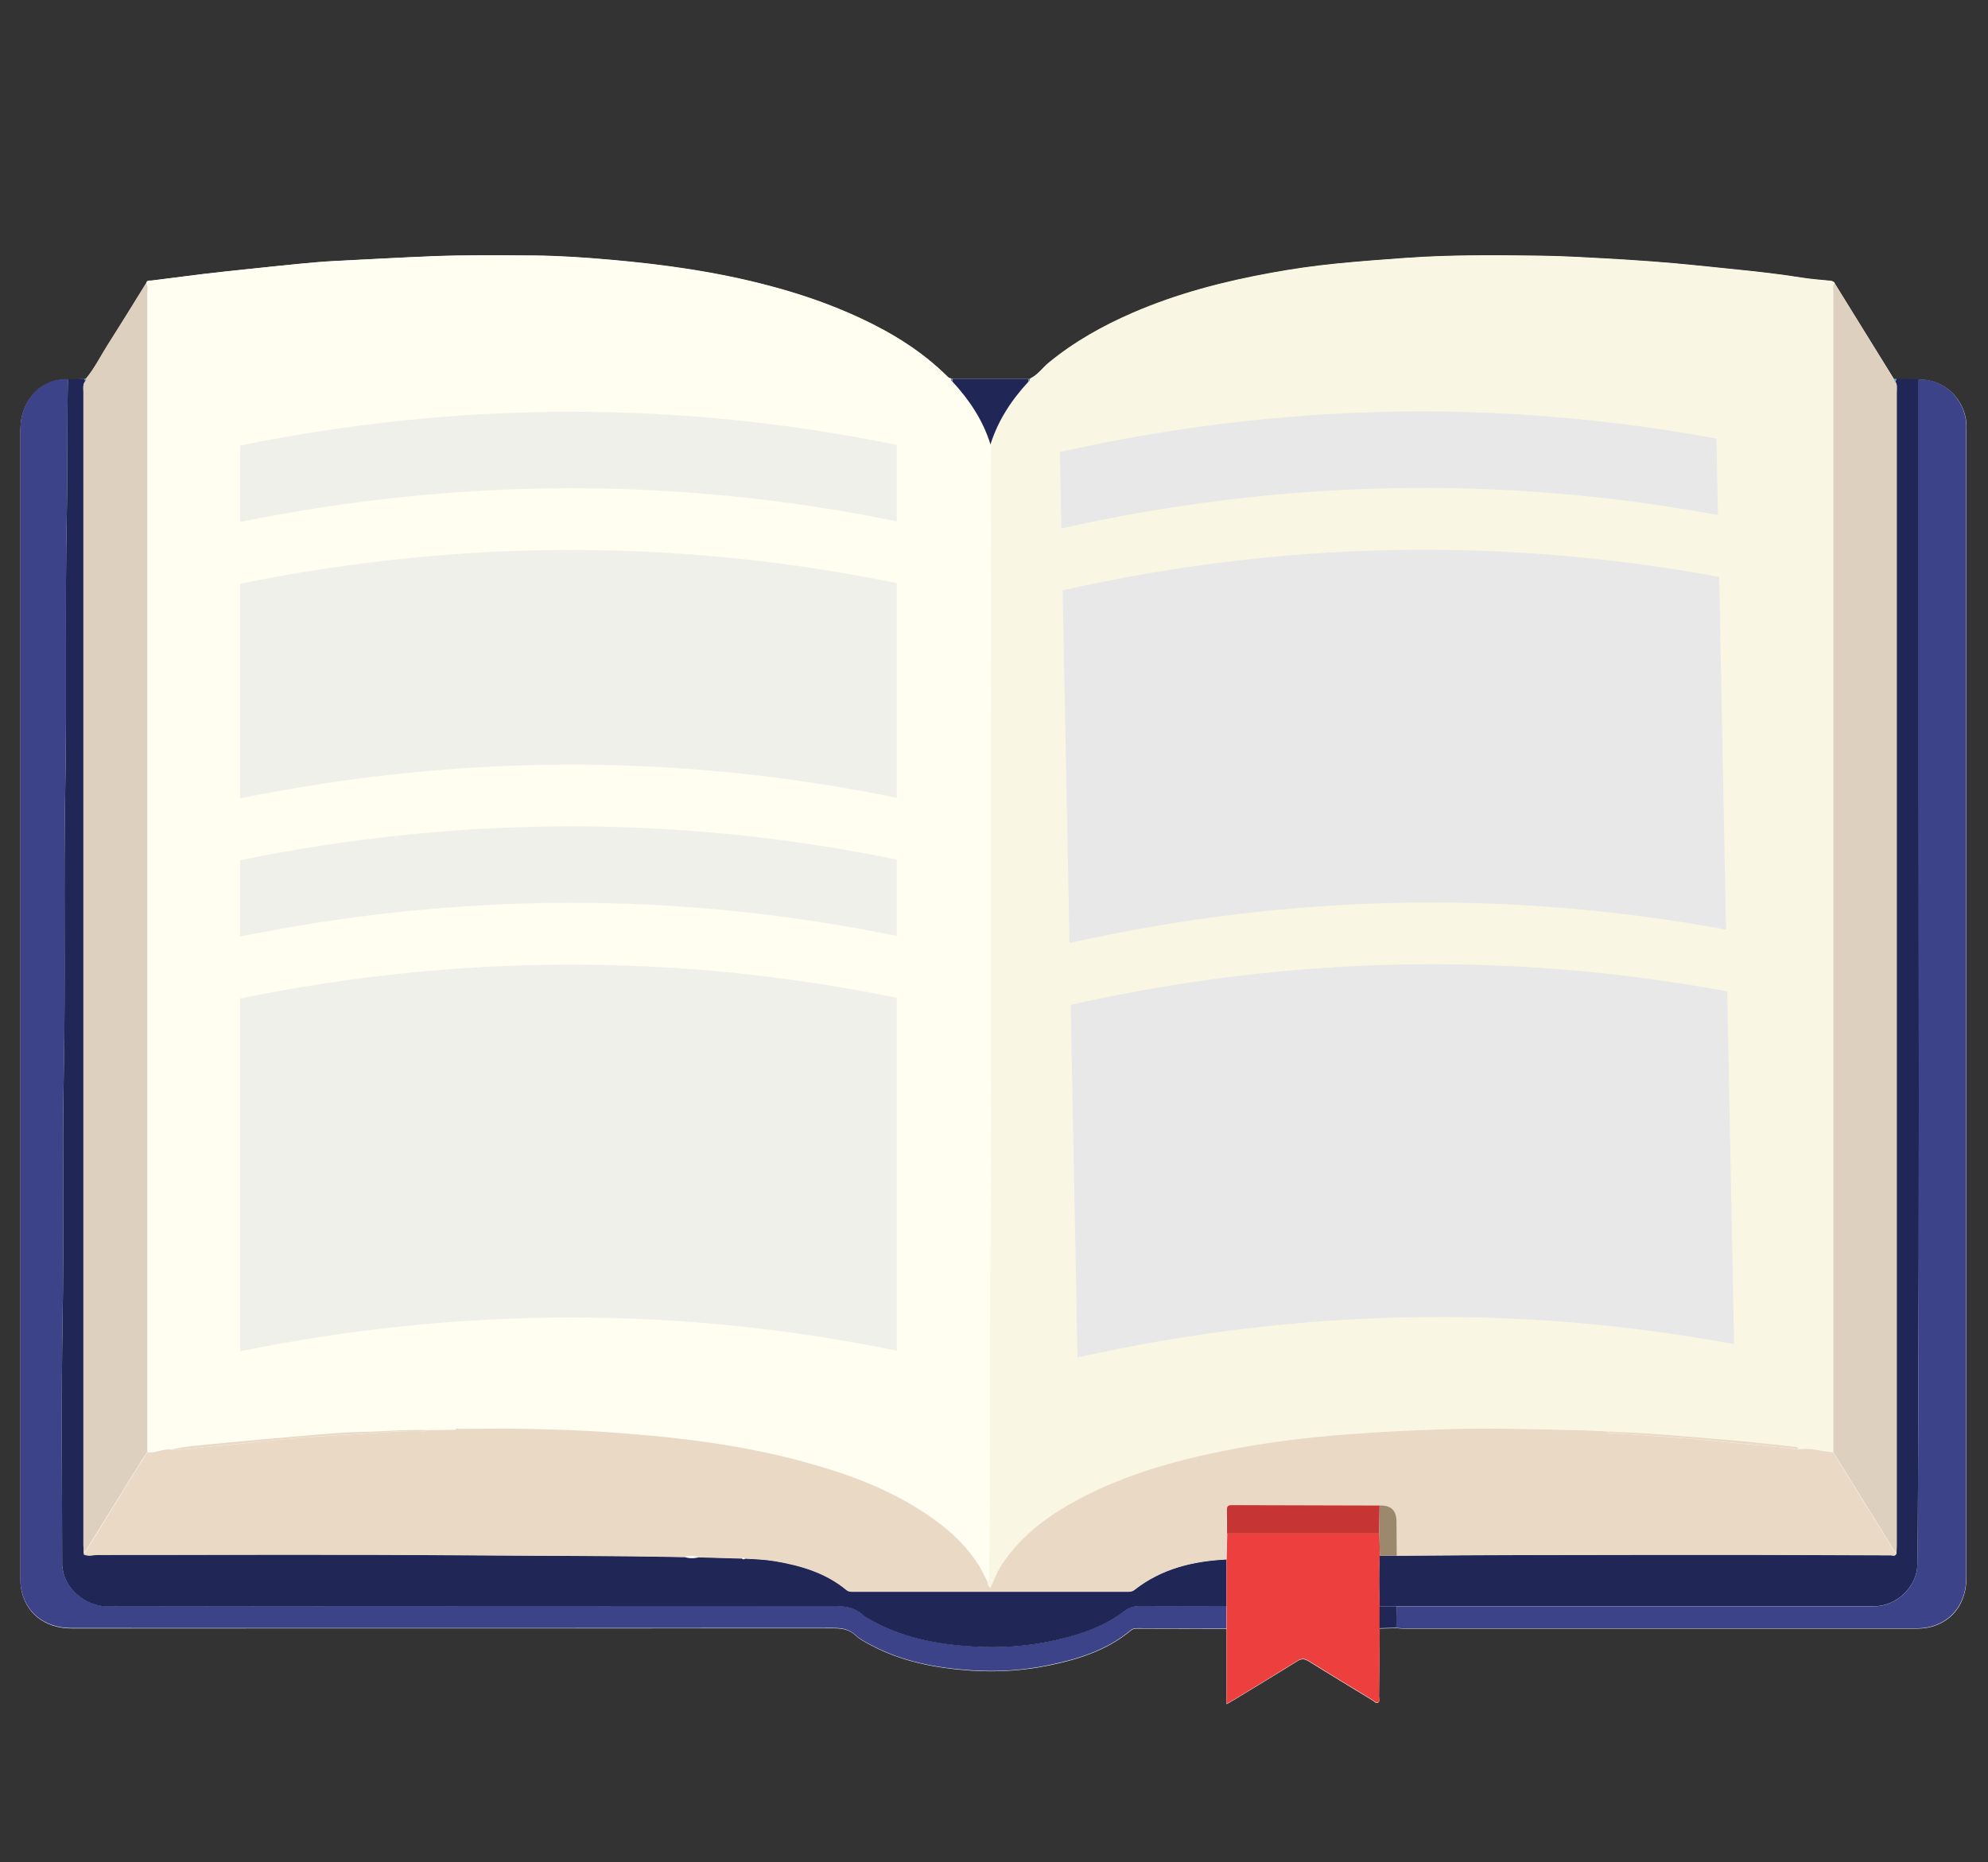 <svg xmlns="http://www.w3.org/2000/svg" id="Layer_1" data-name="Layer 1" viewBox="0 0 197.32 184.87"><rect x="0" y="0" width="197.32" height="184.87" fill="#333333" stroke="none"/><path d="M102.05,37.63c-2.49,0-4.99,0-7.48,0-.06-.02-.12-.03-.18-.05-.15,0-.26-.08-.36-.18-2.49-2.47-5.41-4.28-8.56-5.76-2.89-1.36-5.9-2.39-8.98-3.22-5.26-1.4-10.63-2.16-16.03-2.63-2.5-.22-5.01-.39-7.52-.41-3.35-.02-6.7-.06-10.05,.07-3.2,.12-6.4,.31-9.6,.47-1.26,.06-2.52,.18-3.78,.3-1.71,.16-3.43,.34-5.14,.53-1.42,.15-2.83,.3-4.25,.47-1.69,.2-3.37,.43-5.06,.64-.22,.03-.49-.07-.55,.27-1.28,2.05-2.54,4.12-3.84,6.16-.7,1.1-1.28,2.29-2.12,3.3-.05,.01-.11,.03-.16,.04-.55,.01-1.09,.02-1.64,.04-2.67-.08-4.72,2.07-4.72,4.97,0,38,0,76,0,114,0,.32,0,.65,.05,.97,.39,2.49,2.33,4.05,5.02,4.05,25.22,0,50.44,0,75.65-.01,.85,0,1.56,.12,2.2,.73,.41,.39,.95,.66,1.46,.93,3.1,1.67,6.49,2.3,9.94,2.54,2.58,.17,5.16,.02,7.71-.5,2.98-.61,5.83-1.51,8.21-3.5,.18-.15,.37-.17,.58-.17,2.96,0,5.93,.01,8.89,.02v7.49c.37-.21,.57-.32,.76-.44,2.09-1.28,4.2-2.54,6.27-3.84,.42-.26,.71-.24,1.11,.01,2.1,1.31,4.22,2.59,6.34,3.88,.17,.1,.35,.34,.54,.24,.24-.12,.11-.41,.11-.63,.03-2.24,.05-4.49,.07-6.73,.56-.02,1.11-.03,1.67-.05,.21,.02,.41,.05,.62,.05,17,0,34,0,51,0,.51,0,1.02-.05,1.51-.19,2.16-.61,3.44-2.43,3.44-4.88,0-37.96,0-75.91,0-113.87,0-.21,0-.42,0-.63-.14-2.51-2.26-4.5-4.72-4.42-.73-.01-1.46-.02-2.2-.04-.09,0-.18,0-.27-.01-1.95-3.16-3.91-6.32-5.86-9.47-.1-.23-.29-.26-.51-.28-.92-.09-1.84-.15-2.74-.3-3.45-.55-6.94-.84-10.41-1.21-3.04-.32-6.1-.53-9.15-.7-2.14-.12-4.29-.24-6.43-.27-4.46-.06-8.92-.1-13.37,.22-2.32,.16-4.63,.33-6.95,.57-2.13,.22-4.25,.52-6.35,.9-4.73,.86-9.36,2.06-13.79,3.98-2.98,1.29-5.78,2.87-8.3,4.93-.64,.52-1.11,1.24-1.88,1.6l-.18,.04Z" fill="#fefefe"></path><path d="M102.23,37.58c.77-.36,1.24-1.08,1.88-1.6,2.52-2.07,5.33-3.64,8.3-4.93,4.42-1.92,9.06-3.12,13.79-3.98,2.1-.38,4.22-.69,6.35-.9,2.31-.23,4.63-.4,6.95-.57,4.46-.32,8.91-.28,13.37-.22,2.14,.03,4.29,.15,6.43,.27,3.05,.17,6.11,.38,9.15,.7,3.47,.36,6.96,.66,10.41,1.21,.91,.14,1.83,.21,2.74,.3,.22,.02,.41,.05,.51,.28-.24,.23-.13,.53-.13,.79,0,3.54,0,7.09,0,10.63,0,34.87,0,69.74,0,104.61-1.17-.1-2.31-.51-3.5-.27,0-.17-.1-.24-.27-.26-1.81-.19-3.62-.4-5.43-.57-1.81-.17-3.63-.3-5.44-.46-2.57-.23-5.15-.38-7.73-.49-.9-.08-1.8-.11-2.69-.13-2.35-.07-4.71-.11-7.07-.15-3.67-.07-7.34,.05-11.01,.23-2.14,.11-4.28,.24-6.41,.43-3.47,.29-6.91,.74-10.32,1.41-5.66,1.11-11.18,2.65-16.21,5.59-2.56,1.5-4.81,3.35-6.46,5.86-.46,.71-.75,1.5-1.1,2.28-.25-.2-.29-.43-.32-.66,.25-.19,.16-.47,.16-.71,.09-9.65,.06-19.29,.1-28.94,.12-27.73,.04-55.46,.04-83.19,.75-2.39,2.08-4.43,3.78-6.24,.15-.05,.16-.17,.14-.3Z" fill="#f9f7e4"></path><path d="M98.31,44.12c0,27.73,.08,55.46-.04,83.19-.04,9.65,0,19.29-.1,28.94,0,.24,.09,.52-.16,.71-.24-.47-.46-.95-.73-1.4-1.3-2.16-3.14-3.8-5.2-5.2-3.7-2.51-7.83-4.03-12.1-5.21-6.7-1.84-13.57-2.6-20.47-3.05-2.42-.16-4.84-.23-7.27-.27-2.24-.04-4.49,0-6.73,0-.12-.03-.22,0-.3,.09-.93,.01-1.86,.03-2.78,.04-2.15-.08-4.3,.14-6.45,.17-1.45,.03-2.91,.14-4.36,.26-3.57,.3-7.13,.61-10.7,.96-1.3,.13-2.62,.21-3.89,.53-.81-.12-1.56,.36-2.37,.27,0-.35,0-.69,0-1.04,0-38.02,0-76.04,0-114.07,0-.31,.12-.65-.13-.93,.06-.34,.33-.24,.55-.27,1.69-.21,3.37-.43,5.06-.64,1.41-.17,2.83-.32,4.25-.47,1.71-.18,3.43-.36,5.14-.53,1.26-.12,2.52-.24,3.78-.3,3.2-.15,6.4-.34,9.6-.47,3.35-.13,6.7-.09,10.05-.07,2.51,.02,5.02,.19,7.52,.41,5.41,.47,10.78,1.22,16.03,2.63,3.08,.82,6.08,1.86,8.98,3.22,3.16,1.48,6.08,3.3,8.56,5.76,.1,.1,.21,.17,.36,.18-.03,.14,0,.25,.14,.3,1.69,1.82,3.04,3.85,3.78,6.24Z" fill="#fffef0"></path><path d="M121.73,161.66c-2.96,0-5.93,0-8.89-.02-.21,0-.4,.03-.58,.17-2.38,2-5.23,2.89-8.21,3.5-2.55,.53-5.14,.68-7.71,.5-3.45-.23-6.84-.87-9.94-2.54-.51-.27-1.05-.54-1.46-.93-.64-.6-1.35-.73-2.2-.73-25.22,.02-50.44,.02-75.65,.01-2.68,0-4.62-1.56-5.02-4.05-.05-.32-.05-.65-.05-.97,0-38,0-76,0-114,0-2.9,2.05-5.06,4.72-4.97-.09,4.46-.01,8.93-.11,13.39-.19,9.02,.02,18.05-.15,27.08-.18,9.51,.05,19.02-.15,28.54-.17,8.17,.02,16.34-.12,24.51-.14,8.03-.04,16.07-.04,24.1,0,.3,.06,.59,.13,.89,.48,1.92,2.43,3.33,4.49,3.33,23.94-.04,47.89-.02,71.83-.04,1.14,0,2.19,.05,3.05,.92,.11,.11,.27,.18,.41,.26,3.26,1.94,6.88,2.61,10.58,2.84,2.77,.17,5.53-.04,8.25-.67,2.41-.55,4.71-1.36,6.7-2.86,.46-.35,.89-.48,1.44-.48,2.89,.02,5.79,0,8.68,0,0,.73,0,1.47,0,2.2Z" fill="#3d4389"></path><path d="M121.73,159.46c-2.89,0-5.79,.01-8.68,0-.55,0-.98,.13-1.44,.48-1.99,1.51-4.29,2.31-6.7,2.86-2.72,.63-5.48,.84-8.25,.67-3.71-.22-7.32-.9-10.58-2.84-.14-.08-.29-.15-.41-.26-.85-.86-1.9-.92-3.05-.92-23.94,.02-47.89,0-71.83,.04-2.05,0-4.01-1.41-4.49-3.33-.07-.3-.13-.58-.13-.89,0-8.03-.1-16.07,.04-24.1,.15-8.17-.04-16.34,.12-24.51,.19-9.51-.03-19.03,.15-28.54,.17-9.03-.04-18.05,.15-27.08,.09-4.47,.02-8.93,.11-13.39,.55-.01,1.09-.02,1.64-.04,.03,.08,.06,.15,.09,.23-.27,.32-.19,.7-.19,1.07,0,38.16,0,76.32,0,114.48,0,.25,.01,.51,.02,.76,0,.02-.01,.04,0,.05,0,.03,.03,.07,.04,.1,.47,.22,.95,.04,1.43,.04,12.18,0,24.35-.06,36.53,.04,7.2,.06,14.4,.03,21.59,.18,.51,.17,1.02,.17,1.53,.02,1.39,.04,2.78,.08,4.17,.12,.13,.12,.27,.14,.42,.01,.99,.06,1.99,.09,2.97,.26,2.56,.44,5,1.16,7.05,2.86,.22,.19,.47,.17,.72,.17,9.05,0,18.1,0,27.15,0,.25,0,.49,0,.71-.18,2.67-2.11,5.81-2.86,9.13-3.03,0,1.55,0,3.09,0,4.64Z" fill="#202656"></path><path d="M8.3,154.16c0-.25-.02-.51-.02-.76,0-38.16,0-76.32,0-114.48,0-.36-.08-.75,.18-1.07,.09-.07,.08-.17,.07-.27,.84-1.01,1.42-2.2,2.12-3.3,1.3-2.04,2.57-4.1,3.84-6.16,.25,.28,.13,.62,.13,.93,0,38.02,0,76.04,0,114.07,0,.35,0,.69,0,1.04-.17,.25-.35,.48-.51,.74-1.92,3.09-3.83,6.18-5.74,9.27-.04,0-.07-.01-.11,0Z" fill="#ddd0bf"></path><path d="M181.97,144.16c0-34.87,0-69.74,0-104.61,0-3.54,0-7.09,0-10.63,0-.26-.11-.56,.13-.79,1.95,3.16,3.91,6.32,5.86,9.47,0,.11,.04,.22,.16,.27,.24,.33,.15,.72,.15,1.08,0,38.13,0,76.27,0,114.4,0,.28-.02,.55-.03,.83-.23-.2-.36-.47-.52-.72-1.92-3.1-3.84-6.21-5.76-9.31Z" fill="#ddd0bf"></path><path d="M190.44,37.66c2.45-.08,4.57,1.91,4.72,4.42,.01,.21,0,.42,0,.63,0,37.96,0,75.91,0,113.87,0,2.45-1.28,4.27-3.44,4.88-.49,.14-1,.19-1.51,.19-17,0-34,0-51,0-.21,0-.41-.03-.62-.05,0-.71,.02-1.42,.03-2.13,15.79,0,31.59,0,47.38,0,2.26,0,4.28-1.95,4.31-4.14,.07-5,.07-9.99,.09-14.99,.09-20.65,.04-41.31,.04-61.96,0-13.57,0-27.14,0-40.71Z" fill="#3d4389"></path><path d="M190.44,37.66c0,13.57,0,27.14,0,40.71,0,20.65,.05,41.31-.04,61.96-.02,5-.02,9.99-.09,14.99-.03,2.19-2.05,4.14-4.31,4.14-15.79,0-31.59,0-47.38,0-.56,0-1.13,0-1.69,0-.06-1.67-.07-3.34,0-5.01,.56,0,1.12-.01,1.67-.02,4.3-.02,8.6-.06,12.91-.07,7.43-.02,14.85-.02,22.28-.02,4.63,0,9.25,.04,13.88,.05,.2,0,.49,.15,.57-.21,.01-.28,.03-.55,.03-.83,0-38.13,0-76.27,0-114.4,0-.36,.09-.75-.15-1.08,.04-.09,.08-.17,.12-.26,.73,.01,1.46,.02,2.2,.04Z" fill="#202656"></path><path d="M136.95,154.45c-.08,1.67-.06,3.34,0,5.01,0,.73,0,1.46,0,2.18-.02,2.24-.04,4.49-.07,6.73,0,.21,.13,.51-.11,.63-.19,.09-.37-.14-.54-.24-2.12-1.29-4.23-2.57-6.34-3.88-.4-.25-.69-.28-1.11-.01-2.08,1.3-4.18,2.57-6.27,3.84-.19,.12-.39,.23-.76,.44,0-2.58,0-5.03,0-7.49,0-.73,0-1.47,0-2.2,0-1.55,0-3.09,0-4.64,.02-.86,.04-1.72,.06-2.58,5.03,0,10.07,0,15.1,0,.02,.74,.04,1.47,.06,2.21Z" fill="#ed403e"></path><path d="M98.31,44.12c-.74-2.39-2.09-4.42-3.78-6.24,.01-.08,.03-.17,.04-.25,2.49,0,4.99,0,7.48,0,.01,.08,.03,.17,.04,.25-1.69,1.82-3.03,3.86-3.78,6.24Z" fill="#202656"></path><path d="M136.93,161.64c0-.73,0-1.46,0-2.18,.56,0,1.13,0,1.69,0,0,.71-.02,1.42-.03,2.13-.56,.02-1.11,.03-1.67,.05Z" fill="#202656"></path><path d="M188.25,37.62c-.04,.09-.08,.17-.12,.26-.12-.05-.15-.16-.16-.27,.09,0,.18,0,.27,.01Z" fill="#65adc2"></path><path d="M8.54,37.58c.01,.1,.03,.2-.07,.27-.03-.08-.06-.16-.09-.23,.05-.01,.11-.03,.16-.04Z" fill="#65adc2"></path><path d="M94.57,37.63c-.01,.08-.03,.17-.04,.25-.15-.05-.17-.17-.14-.3,.06,.02,.12,.03,.18,.05Z" fill="#70918e"></path><path d="M102.09,37.88c-.01-.08-.03-.17-.04-.25,.06-.01,.12-.03,.18-.04,.02,.13,0,.25-.14,.3Z" fill="#70918e"></path><path d="M121.78,152.24c-.02,.86-.04,1.72-.06,2.58-3.32,.17-6.45,.92-9.13,3.03-.23,.18-.46,.18-.71,.18-9.05,0-18.1,0-27.15,0-.25,0-.49,.01-.72-.17-2.05-1.7-4.49-2.42-7.05-2.86-.98-.17-1.98-.21-2.97-.26-.13-.14-.27-.14-.42-.01-1.39-.04-2.78-.08-4.17-.12-.51-.18-1.02-.18-1.53-.02-7.2-.15-14.4-.12-21.59-.18-12.18-.1-24.35-.03-36.53-.04-.48,0-.96,.18-1.43-.04,.03-.05,.05-.1,.08-.14,1.91-3.09,3.83-6.18,5.74-9.27,.16-.25,.34-.49,.51-.74,.81,.09,1.56-.39,2.37-.27,1.32,.06,2.61-.21,3.91-.31,2.72-.21,5.43-.57,8.15-.79,1.92-.15,3.85-.33,5.77-.41,2.3-.09,4.59-.38,6.89-.32,.22,0,.47,.08,.66-.1,.93-.01,1.86-.03,2.79-.04,.11,.02,.22,0,.3-.09,2.24,0,4.49-.05,6.73,0,2.42,.05,4.85,.12,7.27,.27,6.91,.45,13.78,1.2,20.47,3.05,4.27,1.17,8.4,2.7,12.1,5.21,2.07,1.4,3.9,3.04,5.2,5.2,.27,.45,.49,.94,.73,1.4,.03,.23,.06,.46,.32,.66,.35-.78,.64-1.58,1.1-2.28,1.65-2.51,3.9-4.36,6.46-5.86,5.03-2.94,10.55-4.49,16.21-5.59,3.41-.67,6.86-1.11,10.32-1.41,2.14-.18,4.27-.32,6.41-.43,3.67-.18,7.34-.3,11.01-.23,2.36,.04,4.71,.08,7.07,.15,.89,.03,1.8,.05,2.69,.13,.02,.04,.03,.12,.05,.12,1.28,.09,2.56,.18,3.84,.27,1.38,.1,2.76,.18,4.13,.3,1.83,.16,3.66,.35,5.49,.53,1.78,.17,3.58,.28,5.35,.56,1.19-.23,2.33,.18,3.5,.27,1.92,3.1,3.84,6.2,5.76,9.31,.16,.25,.29,.52,.52,.72-.08,.36-.37,.21-.57,.21-4.63-.01-9.25-.04-13.88-.05-7.43,0-14.85,0-22.28,.02-4.3,0-8.6,.04-12.91,.07,0-1.12-.02-2.25-.02-3.37q0-1.67-1.68-1.6c-4.91-.01-9.81-.02-14.72-.04-.33,0-.45,.14-.44,.46,.02,.79,.02,1.57,.02,2.36Z" fill="#eadac5"></path><path d="M178.47,143.89c-1.77-.27-3.57-.38-5.35-.56-1.83-.18-3.66-.37-5.49-.53-1.38-.12-2.76-.21-4.13-.3-1.28-.09-2.56-.17-3.84-.27-.02,0-.03-.08-.05-.12,2.58,.11,5.16,.26,7.73,.49,1.81,.16,3.63,.29,5.44,.46,1.81,.17,3.62,.38,5.43,.57,.16,.02,.26,.09,.27,.26Z" fill="#eadac5"></path><path d="M42.42,141.97c-.2,.18-.44,.11-.66,.1-2.31-.06-4.6,.23-6.89,.32-1.92,.07-3.85,.25-5.77,.41-2.72,.22-5.43,.57-8.15,.79-1.3,.1-2.6,.37-3.91,.31,1.28-.32,2.59-.4,3.89-.53,3.56-.35,7.13-.66,10.7-.96,1.45-.12,2.9-.24,4.36-.26,2.15-.04,4.3-.26,6.45-.17Z" fill="#eadac5"></path><path d="M45.5,141.84c-.08,.1-.18,.11-.3,.09,.08-.1,.18-.12,.3-.09Z" fill="#e4cfaf"></path><path d="M8.4,154.17s-.05,.1-.08,.14c-.01-.03-.03-.06-.04-.1,0-.02,0-.04,0-.05,.04,0,.07,0,.11,0Z" fill="#a2ac9c"></path><path d="M136.93,149.46q1.68-.07,1.68,1.6c0,1.12,.01,2.25,.02,3.37-.56,0-1.12,.01-1.67,.02-.02-.74-.04-1.47-.06-2.21,.01-.93,.03-1.85,.04-2.78Z" fill="#9b886d"></path><path d="M136.93,149.46c-.01,.93-.03,1.85-.04,2.78-5.03,0-10.07,0-15.1,0,0-.79,0-1.57-.02-2.36,0-.32,.11-.46,.44-.46,4.91,.02,9.81,.03,14.72,.04Z" fill="#c63433"></path><g><path d="M105.35,52.46c21.64-4.84,43.36-5.35,65.17-1.33l-.15-7.59c-21.81-4.02-43.53-3.51-65.17,1.33l.15,7.59Z" fill="#e8e8e8" fill-rule="evenodd"></path><path d="M106.15,93.62c21.64-4.84,43.36-5.35,65.17-1.33l-.68-35.02c-21.81-4.02-43.53-3.51-65.17,1.33l.68,35.02Z" fill="#e8e8e8" fill-rule="evenodd"></path><path d="M106.95,134.77c21.64-4.84,43.36-5.36,65.17-1.33l-.68-35.02c-21.81-4.03-43.53-3.51-65.17,1.33l.68,35.03Z" fill="#e8e8e8" fill-rule="evenodd"></path></g><g opacity=".64"><path d="M23.83,51.82c21.73-4.41,43.46-4.51,65.18-.06v-7.59c-21.73-4.45-43.45-4.35-65.18,.06v7.59Z" fill="#e8e8e8" fill-rule="evenodd"></path><path d="M23.83,79.26c21.73-4.41,43.46-4.51,65.18-.06v-21.31c-21.73-4.45-43.45-4.35-65.18,.06v21.31Z" fill="#e8e8e8" fill-rule="evenodd"></path><path d="M23.83,92.98c21.73-4.41,43.46-4.51,65.18-.06v-7.59c-21.73-4.45-43.45-4.35-65.18,.06v7.59Z" fill="#e8e8e8" fill-rule="evenodd"></path><path d="M23.83,134.15c21.73-4.42,43.46-4.51,65.18-.06v-35.03c-21.73-4.45-43.45-4.36-65.18,.06v35.03Z" fill="#e8e8e8" fill-rule="evenodd"></path></g></svg>